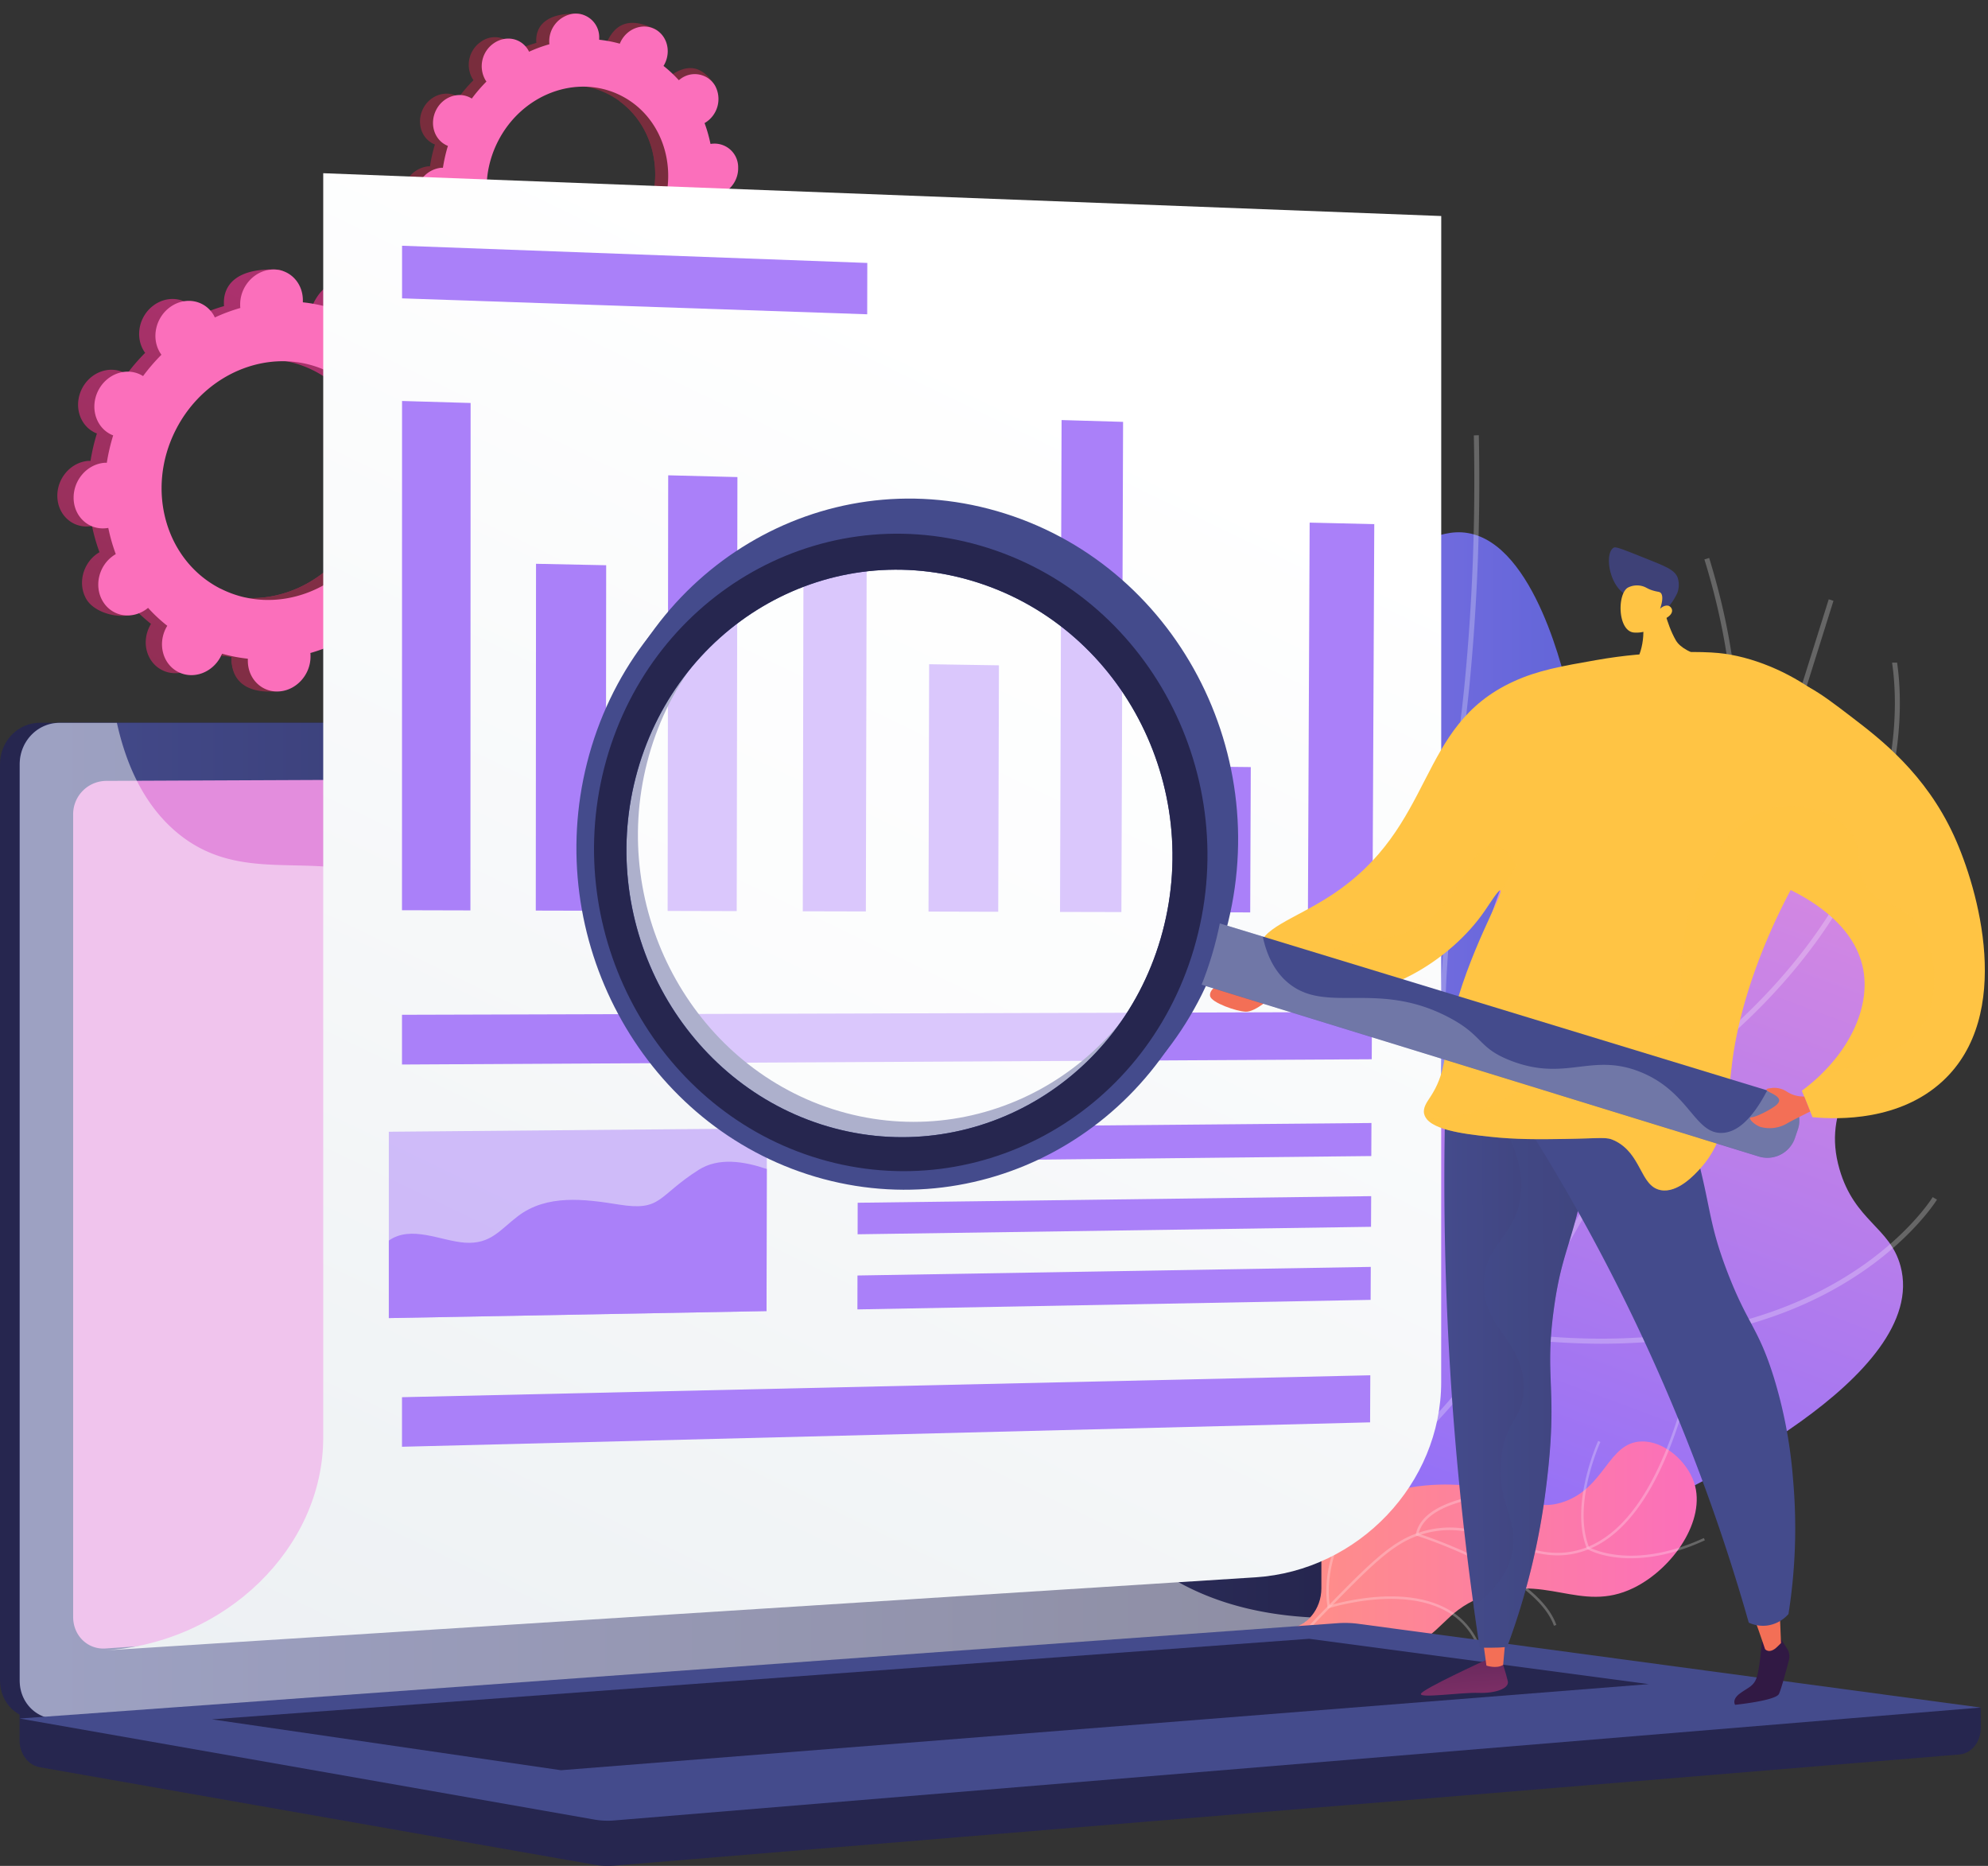 <svg xmlns="http://www.w3.org/2000/svg" width="146" height="137" fill="none" viewBox="0 0 146 137"><rect x="0" y="0" width="146" height="137" fill="#333333" stroke="none"/><path fill="url(#paint0_linear)" d="M28.888 42.905c1.114.566 2.513.046 3.126-1.16.613-1.207.207-2.646-.914-3.212a1.832 1.832 0 0 0-.183-.077c.204-.659.36-1.332.466-2.014h.194c1.28-.113 2.28-1.281 2.254-2.61-.026-1.33-1.08-2.313-2.35-2.197-.067 0-.133.016-.197.029a12.928 12.928 0 0 0-.549-1.924l.184-.11c1.097-.762 1.436-2.267.777-3.361-.659-1.095-2.075-1.362-3.161-.6-.057.04-.11.082-.161.124a11.46 11.46 0 0 0-1.41-1.317c.036-.058.07-.119.102-.183.612-1.208 1.414-2.526.29-3.073-2.598-1.271-3.712-.184-4.325 1.023-.03.062-.058.126-.085.183a11.243 11.243 0 0 0-1.894-.366v-.203c-.027-1.328.366-2.047-.915-2.071-2.782-.055-3.721 1.153-3.694 2.482 0 .07 0 .138.013.206-.641.182-1.268.415-1.873.695a1.607 1.607 0 0 0-.094-.183c-.658-1.098-2.072-1.362-3.16-.6-1.09.761-1.435 2.266-.777 3.361.033.055.07.108.108.16-.487.488-.938 1.012-1.35 1.566a2.068 2.068 0 0 0-.166-.095c-1.114-.567-2.514-.047-3.125 1.16-.611 1.21-.207 2.645.915 3.21.06.03.12.056.183.079-.205.66-.361 1.332-.469 2.014h-.183c-1.28.113-2.28 1.281-2.254 2.61.026 1.33 1.08 2.315 2.351 2.197.066 0 .132-.016.196-.027.134.654.318 1.297.549 1.924-.057.033-.115.07-.172.108-1.089.764-1.436 2.268-.778 3.361.659 1.093 2.84 1.602 3.926.84.057-.038-.656-.32-.603-.365.432.478.904.919 1.41 1.318-.037.059-.071.12-.102.183-.613 1.206-.207 2.643.915 3.21 1.121.565 2.513.047 3.126-1.162.031-.062.059-.126.084-.183.62.175 1.255.298 1.896.367v.203c.027 1.329 1.08 2.314 2.35 2.197 1.272-.118 2.28-1.282 2.253-2.611 0-.07 0-.137-.013-.205a12.802 12.802 0 0 0 1.872-.696c.029.059.06.117.095.183.658 1.099 2.073 1.362 3.161.599 1.089-.764 1.434-2.267.776-3.36a1.644 1.644 0 0 0-.108-.16c.488-.49.939-1.013 1.35-1.568.046.036.094.07.143.1zM15 43.088c-4.045-2.054-5.521-7.274-3.293-11.657 2.228-4.382 7.307-6.27 11.352-4.21 4.045 2.06 5.521 7.275 3.293 11.658-2.228 4.383-7.309 6.26-11.352 4.209z"/><path fill="url(#paint1_linear)" d="M31.59 36.435c1.28-.113 2.28-1.281 2.254-2.61-.025-1.33-1.08-2.313-2.35-2.197-.067 0-.132.016-.197.03a12.94 12.94 0 0 0-.548-1.925l.183-.11c1.097-.762 2.433-2.605 1.666-3.625-1.463-1.937-2.963-1.098-4.05-.337-.057.04-.11.083-.161.125a11.46 11.46 0 0 0-1.41-1.317c.036-.06.07-.119.102-.183a2.524 2.524 0 0 0 .142-1.997 411.33 411.33 0 0 0-3.11 5.577c3.227 2.365 4.256 7.028 2.238 11.004-1.71 3.369-5.106 5.26-8.416 5.024-.148.384-.293.77-.452 1.15a56.676 56.676 0 0 1-1.407 3.053c.308.059.617.105.926.136v.203c.027 1.33.832 2.457 3.137 2.334 1.281-.067 1.493-1.417 1.464-2.746 0-.07 0-.137-.013-.205a12.793 12.793 0 0 0 1.872-.696l.095.184c.659 1.098 2.942 1.557 4.025.796 1.083-.762.565-2.464-.093-3.557a1.645 1.645 0 0 0-.108-.161c.487-.49.939-1.013 1.35-1.567.053.035.108.067.165.096 1.114.566 2.513.046 3.126-1.16.613-1.207.207-2.646-.915-3.211a1.832 1.832 0 0 0-.183-.077c.205-.66.36-1.332.467-2.014.071-.01.135-.011.201-.017z"/><path fill="url(#paint2_linear)" d="M30.087 43.042c1.114.567 2.513.047 3.126-1.16.613-1.21.207-2.645-.914-3.212a1.664 1.664 0 0 0-.183-.077c.204-.659.36-1.332.466-2.014h.194c1.272-.113 2.28-1.281 2.254-2.61-.026-1.33-1.08-2.315-2.35-2.197-.067 0-.133.016-.197.027a12.993 12.993 0 0 0-.548-1.924c.058-.033.117-.07.182-.108 1.098-.764 1.437-2.268.778-3.361-.659-1.093-2.075-1.364-3.161-.6-.056.038-.11.08-.161.124-.433-.479-.905-.92-1.41-1.319.036-.058.07-.119.102-.183.612-1.206.206-2.643-.915-3.209-1.122-.566-2.514-.047-3.127 1.16l-.086.184a11.41 11.41 0 0 0-1.895-.366v-.203c-.028-1.33-1.08-2.315-2.351-2.197-1.272.117-2.28 1.281-2.252 2.61 0 .07 0 .138.013.205-.642.183-1.268.416-1.874.696a2.63 2.63 0 0 0-.093-.183c-.659-1.099-2.073-1.362-3.162-.599-1.088.764-1.434 2.267-.775 3.36.033.056.069.11.108.16a14.136 14.136 0 0 0-1.35 1.568 1.663 1.663 0 0 0-.167-.097c-1.114-.566-2.514-.046-3.125 1.16-.61 1.207-.206 2.646.915 3.212.059.03.117.053.183.077a14.4 14.4 0 0 0-.468 2.014 1.692 1.692 0 0 0-.183 0c-1.281.113-2.28 1.281-2.254 2.61.025 1.33 1.08 2.313 2.35 2.197.066-.005.132-.014.196-.027.134.654.318 1.297.55 1.924-.06.035-.116.07-.173.11-1.097.761-1.436 2.266-.777 3.36.658 1.096 2.074 1.363 3.161.6.057-.039.108-.081.161-.123.432.478.904.918 1.41 1.316-.036.059-.07.12-.104.183-.61 1.207-.204 2.646.915 3.212 1.12.565 2.514.045 3.127-1.161l.084-.183c.62.175 1.254.298 1.895.366v.201c.028 1.33 1.08 2.314 2.351 2.197 1.272-.117 2.28-1.281 2.252-2.61 0-.07 0-.138-.012-.206a12.802 12.802 0 0 0 1.871-.695c.03.06.06.119.095.183.659 1.098 2.073 1.362 3.162.6 1.088-.761 1.434-2.268.775-3.361a1.618 1.618 0 0 0-.108-.16 14.47 14.47 0 0 0 1.35-1.566.74.74 0 0 0 .149.095zm-13.888.183c-4.045-2.056-5.522-7.276-3.293-11.658 2.228-4.383 7.307-6.27 11.343-4.211 4.036 2.06 5.521 7.273 3.293 11.656-2.229 4.383-7.298 6.261-11.343 4.207v.006z"/><path fill="url(#paint3_linear)" d="M49.32 19.434c.888.45 2.013.036 2.494-.927.481-.963.163-2.109-.732-2.563a1.6 1.6 0 0 0-.14-.062c.16-.526.282-1.063.365-1.607.051.002.102.002.154 0a2.042 2.042 0 0 0 1.796-2.082 1.731 1.731 0 0 0-1.873-1.754 1.541 1.541 0 0 0-.157.022 10.361 10.361 0 0 0-.434-1.534 2.045 2.045 0 0 0 .757-2.768 1.73 1.73 0 0 0-2.52-.478 2.184 2.184 0 0 0-.129.099 9.128 9.128 0 0 0-1.123-1.051c.027-.048.057-.095.08-.145.489-.963 1.127-2.014.233-2.451-2.071-1.013-2.96-.147-3.449.816-.025.05-.047.101-.07.152-.494-.138-1-.235-1.51-.289v-.161c-.023-1.06.292-1.633-.732-1.648-2.22-.042-2.968.916-2.948 1.981 0 .055 0 .108.013.163-.512.144-1.011.328-1.495.55a1.732 1.732 0 0 0-2.596-.619 2.045 2.045 0 0 0-.618 2.68c.026.044.055.087.086.128-.389.39-.748.806-1.076 1.249-.044-.026-.088-.054-.133-.077-.89-.45-2.013-.037-2.494.926-.481.963-.163 2.11.732 2.563.046.024.093.042.14.062-.16.526-.282 1.063-.365 1.606h-.154a2.045 2.045 0 0 0-1.796 2.082 1.734 1.734 0 0 0 1.873 1.755c.053 0 .104-.013.157-.022.105.522.25 1.035.434 1.534a2.045 2.045 0 0 0-.758 2.766c.526.874 2.264 1.282 3.13.67.047-.03-.522-.256-.48-.288.344.38.72.732 1.123 1.05-.027.046-.057.094-.08.143-.489.963-.165 2.11.722 2.563.887.454 2.013.037 2.494-.926.025-.05.047-.1.067-.15.495.138 1 .234 1.512.287v.163a1.735 1.735 0 0 0 1.873 1.754 2.043 2.043 0 0 0 1.786-2.244 10.427 10.427 0 0 0 1.494-.55 1.732 1.732 0 0 0 2.596.619 2.044 2.044 0 0 0 .619-2.68c-.026-.044-.057-.086-.086-.128.389-.39.748-.806 1.076-1.249.053.02.097.046.142.07zm-11.076.14c-3.227-1.647-4.403-5.801-2.63-9.296 1.772-3.495 5.827-5.002 9.052-3.361 3.225 1.64 4.404 5.8 2.63 9.296-1.772 3.497-5.826 5-9.042 3.362h-.01z"/><path fill="url(#paint4_linear)" d="M51.472 14.273a2.041 2.041 0 0 0 1.796-2.081 1.731 1.731 0 0 0-1.873-1.754 1.542 1.542 0 0 0-.158.022 10.36 10.36 0 0 0-.433-1.534c.047-.028.093-.057.139-.088.867-.608 1.94-2.078 1.328-2.891-1.162-1.545-2.364-.877-3.23-.267a2.151 2.151 0 0 0-.129.098 9.13 9.13 0 0 0-1.123-1.05c.027-.048.057-.096.08-.145a2.015 2.015 0 0 0 .116-1.593 310.118 310.118 0 0 0-2.477 4.447c2.574 1.888 3.393 5.606 1.785 8.777-1.363 2.686-4.074 4.194-6.72 4.006-.117.305-.234.615-.366.915-.342.824-.731 1.63-1.121 2.435.245.046.49.082.732.108v.163c.022 1.058.664 1.959 2.5 1.862 1.018-.055 1.192-1.132 1.17-2.197-.001-.055-.005-.109-.011-.163a10.427 10.427 0 0 0 1.494-.55c.023.049.048.096.076.142.525.871 2.347 1.243 3.214.635.867-.608.45-1.965-.075-2.838-.026-.044-.057-.086-.086-.128.389-.389.749-.806 1.076-1.248.043.027.087.053.133.076.888.45 2.013.037 2.494-.926.481-.963.163-2.109-.732-2.563a1.572 1.572 0 0 0-.14-.062 11.4 11.4 0 0 0 .365-1.608c.059.004.117.004.176 0z"/><path fill="url(#paint5_linear)" d="M50.272 19.543c.889.452 2.012.036 2.493-.925.481-.961.165-2.11-.732-2.563a1.37 1.37 0 0 0-.14-.062c.162-.526.284-1.062.365-1.606h.154a2.047 2.047 0 0 0 1.799-2.083 1.734 1.734 0 0 0-1.876-1.754c-.053 0-.104.013-.155.022a10.377 10.377 0 0 0-.436-1.534 2.045 2.045 0 0 0 .76-2.768 1.735 1.735 0 0 0-2.523-.478c-.044.03-.086.063-.127.098a9.279 9.279 0 0 0-1.125-1.05c.03-.047.058-.095.083-.145.488-.961.163-2.11-.732-2.563-.895-.454-2.013-.037-2.494.924-.025.052-.047.101-.067.152-.495-.138-1-.235-1.512-.289v-.161a1.732 1.732 0 0 0-1.873-1.754 2.042 2.042 0 0 0-1.786 2.245c-.511.144-1.01.328-1.494.549a1.455 1.455 0 0 0-.073-.14c-.526-.873-1.647-1.087-2.523-.477a2.045 2.045 0 0 0-.619 2.68c.028.044.057.086.086.126-.388.39-.748.808-1.075 1.25a1.58 1.58 0 0 0-.134-.076c-.887-.452-2.012-.037-2.492.926-.48.963-.165 2.11.732 2.563.045.024.091.045.139.063a11.4 11.4 0 0 0-.366 1.607 1.46 1.46 0 0 0-.154 0 2.04 2.04 0 0 0-1.796 2.082c.022 1.06.86 1.845 1.873 1.754a1.49 1.49 0 0 0 .158-.022c.105.521.25 1.034.433 1.534a2.043 2.043 0 0 0-.757 2.768 1.73 1.73 0 0 0 2.52.478 2.21 2.21 0 0 0 .129-.1c.344.383.72.734 1.125 1.052-.03.047-.057.095-.082.144-.489.963-.165 2.11.731 2.563.897.454 2.013.039 2.494-.924.024-.051.046-.1.068-.152.495.139 1 .236 1.511.29v.16c.022 1.06.86 1.846 1.875 1.754a2.043 2.043 0 0 0 1.797-2.081c0-.055 0-.11-.011-.163.51-.145 1.01-.328 1.493-.55a1.73 1.73 0 0 0 2.596.619 2.047 2.047 0 0 0 .62-2.68 1.314 1.314 0 0 0-.088-.128c.39-.389.75-.806 1.078-1.247.041.024.084.048.13.072zm-11.076.14c-3.226-1.647-4.404-5.801-2.63-9.296 1.775-3.495 5.826-5 9.051-3.361 3.226 1.638 4.404 5.801 2.631 9.296-1.773 3.495-5.827 5-9.052 3.361z"/><path fill="url(#paint6_linear)" d="M87.702 118.928c2.07-5.524 4.256-13.914 2.456-23.363-2.36-12.392-9.501-15.715-18.112-34.418-5.443-11.825-9.12-20.139-5.39-27.392 2.927-5.688 10.046-10.051 16.132-9.125 5.063.77 9.999 5.288 12.624 8.951 2.148 2.986 2.878 5.564 5.598 6.35 2.779.806 4.358-1.207 6.789-.794 4.94.837 7.135 10.591 7.483 12.168 3.95 17.537-5.263 35.23-9.376 42.902-4.871 9.059-11 17.382-18.204 24.721z"/><g style="mix-blend-mode:soft-light" opacity=".5"><g style="mix-blend-mode:soft-light" opacity=".5"><path fill="#fff" d="M84.723 124.008l-.267-.249c5.437-5.858 9.696-11.731 12.665-17.476 4.375-8.47 5.785-16.402 4.192-23.577-1.246-5.62-4.245-10.602-8.396-17.495-3.313-5.503-6.156-9.104-8.666-12.28-3.279-4.153-5.87-7.434-7.95-13.021-2.11-5.675-2.98-11.915-2.582-18.56l.365.022c-.393 6.59.469 12.788 2.562 18.41 2.06 5.534 4.636 8.788 7.894 12.921 2.517 3.186 5.368 6.796 8.694 12.32 4.01 6.662 7.179 11.923 8.439 17.602 1.61 7.263.183 15.278-4.226 23.826-2.977 5.769-7.258 11.675-12.724 17.557z"/></g><g style="mix-blend-mode:soft-light" opacity=".5"><path fill="#fff" d="M90.157 61.27a31.49 31.49 0 0 1-10.078-1.855c-5.306-1.888-12.68-6.12-17.626-15.562l.324-.168c4.886 9.337 12.164 13.522 17.41 15.39a30.96 30.96 0 0 0 10.122 1.83c-1.99-11.935.366-21.2 2.704-26.885 2.55-6.199 5.633-9.6 5.672-9.633l.27.247c-.03.033-3.077 3.398-5.602 9.542-2.329 5.675-4.678 14.935-2.641 26.877l.034.204h-.206s-.145.012-.383.012z"/></g><g style="mix-blend-mode:soft-light" opacity=".5"><path fill="#fff" d="M99.267 76.375l-.115-.066c-.066-.037-6.555-3.672-13.772-6.041-7.18-2.359-19.32 1.587-19.44 1.627l-.116-.348c.123-.04 12.377-4.027 19.67-1.627 6.719 2.208 12.806 5.505 13.72 6.008 4.153-3.92 7.031-12.722 8.323-25.47.602-6.143.836-12.318.702-18.49l.366-.013a155.656 155.656 0 0 1-.704 18.537c-1.33 13.123-4.208 21.8-8.536 25.793l-.097.09z"/></g><g style="mix-blend-mode:soft-light" opacity=".5"><path fill="#fff" d="M98.606 104.123l.024-.366c.238-3.729-.646-7.066-2.625-9.92-1.588-2.29-3.882-4.277-6.817-5.909-5.015-2.788-10.229-3.577-10.282-3.584l.053-.366c.053 0 5.326.803 10.397 3.621 4.635 2.574 10.033 7.398 9.66 15.809 1.211-.832 5.909-4.176 11.208-9.573 5.655-5.76 13.172-15.106 16.879-26.913l7.201-22.92.347.11-7.192 22.931c-3.726 11.88-11.288 21.275-16.974 27.066-6.16 6.272-11.51 9.786-11.564 9.82l-.315.194z"/></g></g><path fill="url(#paint7_linear)" d="M88.578 117.379c9.309-.03 21.16-1.395 32.472-6.652 2.887-1.342 20.723-9.628 18.525-17.77-.773-2.87-3.379-3.296-4.482-7.115-1.304-4.524 1.519-6.818 3.436-12.492 1.143-3.383 4.49-13.289-1.475-18.695-3.563-3.232-10.291-4.71-15.388-3.466-7.477 1.83-9.981 9.154-14.004 21.618-3.566 11.052-2.595 13.745-5.306 21.66-2.003 5.873-5.816 13.968-13.778 22.912z"/><g style="mix-blend-mode:soft-light" opacity=".5"><g style="mix-blend-mode:soft-light" opacity=".5"><path fill="#fff" d="M64.67 122.661a64.285 64.285 0 0 1-15.936-2.074l.09-.355c10.218 2.614 20.137 2.746 29.48.392 12.441-3.137 23.195-10.723 31.947-22.55 9.115-12.317 13.78-26.147 16.087-35.58 1.599-6.531 1.208-13.74-1.165-21.42l.349-.107c2.391 7.751 2.786 15.027 1.173 21.623-2.318 9.465-7 23.344-16.149 35.711-8.804 11.9-19.622 19.529-32.154 22.687a56.03 56.03 0 0 1-13.723 1.673z"/></g><g style="mix-blend-mode:soft-light" opacity=".5"><path fill="#fff" d="M120.213 81.293l-.104-.128c-.028-.031-2.671-3.26-4.83-8.211-1.994-4.577-3.974-11.596-2.082-19.08l.355.091c-1.866 7.378.09 14.313 2.058 18.831a38.775 38.775 0 0 0 4.671 8.006c19.617-13.046 19.277-27.741 18.703-31.941a1.826 1.826 0 0 1-.024-.209h.366c0 .024.009.08.02.161.584 4.264.937 19.201-19.003 32.388l-.13.092z"/></g><g style="mix-blend-mode:soft-light" opacity=".5"><path fill="#fff" d="M117.631 98.66a52.316 52.316 0 0 1-7.113-.502l-.095-.015-.044-.088c-.055-.112-5.488-11.484-4.471-27.028l1.021-15.676.366.023-1.023 15.677c-.959 14.723 3.893 25.671 4.391 26.757 6.683.902 16.304.97 24.394-3.773 4.849-2.843 6.863-6.106 6.881-6.139l.315.183c-.022.035-2.084 3.376-7.011 6.267-3.578 2.109-9.319 4.313-17.611 4.313z"/></g></g><path fill="url(#paint8_linear)" d="M94.051 121.57c-.024-.946-.079-6.525 4.025-9.943 3.436-2.861 7.92-2.654 8.964-2.605 4.183.194 5.218 2.133 7.792 1.249 3.056-1.048 3.268-4.356 5.708-4.435 1.683-.055 3.365 1.465 3.881 3.03.902 2.746-1.57 6.316-4.448 7.723-3.966 1.938-6.566-1.258-11.255.703-2.724 1.14-2.671 2.563-5.523 3.844-3.315 1.468-6.738 1.042-9.144.434z"/><g style="mix-blend-mode:soft-light" opacity=".5"><g style="mix-blend-mode:soft-light" opacity=".5"><path fill="#fff" d="M92.746 123.663l-.144-.111a57.987 57.987 0 0 1 4.573-5.273c3.253-3.328 4.885-4.998 6.874-5.697 2.587-.916 4.605-.183 6.555.534 1.731.63 3.363 1.223 5.318.692 3.11-.842 5.6-4.245 7.419-10.117l.183.055c-1.83 5.934-4.378 9.379-7.547 10.24-2.012.549-3.67-.059-5.428-.698-1.921-.697-3.908-1.42-6.433-.532-1.946.682-3.569 2.343-6.802 5.649a58.136 58.136 0 0 0-4.568 5.258z"/></g><g style="mix-blend-mode:soft-light" opacity=".5"><path fill="#fff" d="M119.765 114.411a8.22 8.22 0 0 1-.915-.045c-1.464-.149-2.238-.604-2.271-.623l-.025-.016-.013-.03c-1.292-3.216.807-7.854.829-7.901l.164.077c-.02.046-2.072 4.577-.834 7.726.311.166 3.365 1.66 8.431-.672l.076.165c-2.248 1.041-4.107 1.319-5.442 1.319z"/></g><g style="mix-blend-mode:soft-light" opacity=".5"><path fill="#fff" d="M114.122 119.368c-1.346-3.832-9.991-6.591-10.079-6.613l-.078-.023.016-.081c.275-1.399 1.83-2.369 4.611-2.88a23.67 23.67 0 0 1 4.074-.353v.183c-.077 0-7.75-.077-8.485 3.006a35.497 35.497 0 0 1 4.486 1.844c3.157 1.574 5.053 3.207 5.631 4.855l-.176.062z"/></g><g style="mix-blend-mode:soft-light" opacity=".5"><path fill="#fff" d="M108.484 120.835c-2.342-5.472-10.794-2.788-10.875-2.759l-.104.033-.014-.108c-.763-5.196 3.905-9.905 3.953-9.952l.128.13c-.046.046-4.587 4.628-3.915 9.69.992-.295 8.732-2.396 10.995 2.895l-.168.071z"/></g></g><path fill="#26264F" d="M145.46 125.372L1.437 124.144v3.635c0 .985.63 1.831 1.48 1.974l40.725 7.158c.483.085.975.108 1.464.068l98.793-8.161c.882-.074 1.566-.916 1.566-1.928l-.005-1.518z"/><path fill="#26264F" d="M93.195 119.546l-90.268 6.659C1.314 126.324 0 125.059 0 123.38V56.107c0-1.68 1.314-3.04 2.927-3.04h90.268c1.33 0 2.407 1.23 2.407 2.746v60.809c0 1.527-1.077 2.827-2.407 2.924z"/><path fill="url(#paint9_linear)" d="M94.636 119.546L4.37 126.205c-1.616.119-2.928-1.146-2.928-2.825V56.107c0-1.68 1.314-3.04 2.928-3.04h90.267c1.33 0 2.406 1.23 2.406 2.746v60.809c0 1.527-1.076 2.827-2.406 2.924z"/><path fill="url(#paint10_linear)" d="M91.825 115.26L7.75 121.036c-1.314.09-2.378-.948-2.378-2.317V59.827a2.449 2.449 0 0 1 2.378-2.492l84.075-.366c1.097 0 1.985 1.003 1.985 2.252v53.641c0 1.26-.888 2.323-1.985 2.398z"/><path fill="#fff" d="M52.687 54.908a1.045 1.045 0 0 1-1.296.923 1.042 1.042 0 0 1-.312-1.886c.17-.11.368-.169.571-.169a1.097 1.097 0 0 1 1.037 1.132z"/><g style="mix-blend-mode:soft-light" opacity=".48"><path fill="#fff" d="M4.37 126.205l89.81-6.616.457-.035a2.422 2.422 0 0 0 1.59-.804c-6.464-.355-10.478-2.649-13.067-5.022-5.201-4.76-4.299-9.457-9.906-12.59-6.995-3.905-12.494 1.044-17.802-3.844-3.218-2.96-1.646-5.167-5.598-9.592-4.39-4.899-7.24-3.251-11.646-7.662-5.573-5.576-2.787-9.913-7.587-13.913-5.824-4.857-12.102-.367-17.646-5.018-2.391-2.014-3.703-4.93-4.39-8.036H4.375c-1.615 0-2.927 1.36-2.927 3.04v67.26c-.009 1.679 1.312 2.942 2.92 2.832z"/></g><path fill="url(#paint11_linear)" d="M98.23 119.179l-96.793 6.999 42.205 7.418c.483.084.975.107 1.464.066l100.353-8.29-45.688-6.146a7.415 7.415 0 0 0-1.54-.047z"/><path fill="#26264F" d="M15.563 126.238l80.584-5.914 24.939 3.329-79.888 6.321-25.636-3.736z"/><path fill="url(#paint12_linear)" d="M105.842 101.47c0 7.442-6.066 13.86-13.655 14.342l-84.523 5.371c8.937-.567 16.074-7.562 16.074-15.632V12.718l82.108 3.143-.004 85.609z"/><path fill="url(#paint13_linear)" d="M34.547 66.844l-5.024-.013.004-37.39 5.035.147-.015 37.256z"/><path fill="url(#paint14_linear)" d="M44.492 66.87l-5.144-.013.018-25.462 5.152.106-.026 25.369z"/><path fill="url(#paint15_linear)" d="M54.105 66.896l-5.074-.013.042-31.985 5.084.13-.052 31.868z"/><path fill="url(#paint16_linear)" d="M63.59 66.92l-4.633-.011.05-25.289 4.64.097-.058 25.203z"/><path fill="url(#paint17_linear)" d="M73.31 66.944l-5.119-.014.046-18.161 5.125.08-.052 18.095z"/><path fill="url(#paint18_linear)" d="M82.356 66.966l-4.508-.01.115-36.114 4.517.132-.124 35.992z"/><path fill="url(#paint19_linear)" d="M91.816 66.992l-4.804-.013.042-10.71 4.804.052-.042 10.671z"/><path fill="url(#paint20_linear)" d="M100.795 67.014l-4.74-.013.126-28.63 4.747.113-.133 28.53z"/><path fill="url(#paint21_linear)" d="M100.742 77.774l-71.219.386v-3.652l71.236-.203-.017 3.469z"/><path fill="url(#paint22_linear)" d="M100.62 104.433l-71.097 1.792v-3.639l71.113-1.609-.016 3.456z"/><path fill="url(#paint23_linear)" d="M63.688 23.076l-34.16-1.17v-3.863l34.167 1.263-.007 3.77z"/><path fill="url(#paint24_linear)" d="M56.32 82.849l-.025 13.415-27.74.513V83.096l27.764-.247z" opacity=".5"/><path fill="url(#paint25_linear)" d="M28.555 91.086v5.692l27.74-.513.019-10.435c-1.68-.566-3.54-.868-5.008.066-3.07 1.951-2.689 3.057-5.88 2.543-2.491-.401-5.263-.768-7.395.858-1.319 1.007-2 2.074-3.896 1.943-1.782-.132-3.934-1.308-5.58-.154z"/><path fill="url(#paint26_linear)" d="M100.709 84.88l-37.717.404.006-2.494 37.722-.337-.011 2.428z"/><path fill="url(#paint27_linear)" d="M100.689 90.076l-37.705.548.004-2.315 37.712-.485-.011 2.252z"/><path fill="url(#paint28_linear)" d="M100.66 95.44l-37.691.7.005-2.49 37.697-.631-.011 2.422z"/><path fill="url(#paint29_linear)" d="M109.054 121.914s-4.63 2.12-4.705 2.456c-.075.337 2.98-.12 4.228-.075 1.248.046 2.274-.326 2.159-.853-.116-.527-.549-1.858-.549-1.858l-1.133.33z"/><path fill="url(#paint30_linear)" d="M108.879 120.203l.285 2.089s.732.258 1.228-.051l.205-2.291-1.718.253z"/><path fill="url(#paint31_linear)" d="M130.707 120.202l.549.864a1.04 1.04 0 0 1 .126.809c-.183.722-.562 2.126-.732 2.492-.221.5-3.222.804-3.222.804s-.267-.377.355-.833c.622-.456 1.021-.529 1.239-1.201.217-.672.366-2.563.366-2.563l1.319-.372z"/><path fill="url(#paint32_linear)" d="M128.461 118.006c.198.156 1.167 3.079 1.167 3.079s.313.4.904-.183l.267-.263-.117-2.878-2.221.245z"/><path fill="url(#paint33_linear)" d="M106.229 78.254a228.105 228.105 0 0 0 2.441 42.712c.38.011.779.011 1.195 0 .281 0 .548-.024.817-.043a51.597 51.597 0 0 0 2.889-11.931c.876-7.057-.172-7.671.549-12.901.631-4.632 1.542-4.815 2.598-11.393 1.145-7.14.276-8.205-.145-8.592-1.804-1.651-6.008-.52-10.344 2.148z"/><path style="mix-blend-mode:multiply" fill="url(#paint34_linear)" d="M116.561 76.097c-1.713-1.566-5.617-.606-9.737 1.8 4.757 5.125 5.286 8.448 4.72 10.618-.636 2.444-2.59 3.15-2.576 5.82.017 3.28 2.979 4.143 2.928 7.614-.037 2.296-1.338 2.276-1.647 5.111-.355 3.354 1.347 4.508.803 6.99-.234 1.068-.915 2.465-2.826 3.907.14 1.018.285 2.027.435 3.017.381.011.779.013 1.195 0 .281 0 .549-.023.818-.042a52.134 52.134 0 0 0 1.705-5.492c.526-2.12.922-4.27 1.183-6.439.877-7.058-.172-7.671.549-12.901.631-4.632 1.542-4.817 2.598-11.393 1.142-7.157.273-8.224-.148-8.61z" opacity=".3"/><path fill="url(#paint35_linear)" d="M109.168 78.141a139.873 139.873 0 0 1 19.263 40.998c.427.198.902.27 1.368.209a2.537 2.537 0 0 0 1.548-.842c.52-3.285.631-6.622.331-9.934a34.264 34.264 0 0 0-1.414-7.462c-1.136-3.64-1.912-3.845-3.394-7.69-1.536-3.996-1.169-4.994-2.645-9.995a66.176 66.176 0 0 0-3.293-8.768l-11.764 3.484z"/><path fill="url(#paint36_linear)" d="M92.508 69.713c.039 1.454 2.426 2.733 4.349 3.127 4.495.915 9.707-2.35 12.181-5.966.485-.71 1.024-1.571 1.154-1.505.295.152-2.407 4.595-3.578 9.648-.6 2.585-.443 3.795-1.565 5.516-.254.39-.567.796-.457 1.258.276 1.155 2.916 1.464 4.757 1.662 1.934.22 3.736.2 5.518.172 2.854-.04 3.079-.183 3.73.13 1.983.976 1.85 3.31 3.342 3.621 1.255.262 2.527-1.139 2.928-1.583 2.096-2.31 1.985-5.095 2.356-7.904.865-6.528 4.411-13.683 7.878-18.212 1.052-1.373 1.784-2.096 1.829-3.373.134-3.747-5.797-7.883-10.737-8.359-1.354-.13-3.778-.09-6.05.127-.915.084-1.875.21-2.915.393-2.521.441-4.275.747-6.064 1.567-7.212 3.296-5.637 10.652-13.444 15.732-2.69 1.749-5.252 2.426-5.212 3.949z"/><path fill="url(#paint37_linear)" d="M122.055 44.059s.311 1.73 1.023 2.96c.646 1.113 3.309 1.512 3.864 1.706.554.194-.838 1.16-2.318 1.51-1.48.35-5.812.581-6.66.114-.847-.467.549-.608 1.57-1.144 1.021-.536 1.359-2.715 1.043-3.642-.317-.926 1.478-1.504 1.478-1.504z"/><path fill="url(#paint38_linear)" d="M119.239 43.557c-1.076-.767-1.372-2.845-.776-3.312.17-.134.333-.072 2.759.9 1.204.484 1.797.742 1.991 1.282.115.363.104.754-.031 1.11a4.242 4.242 0 0 1-.494.822c-.26.375-.244.366-.322.47-.352.464-.77.873-1.241 1.214a4.192 4.192 0 0 0-.197-.687 3.564 3.564 0 0 0-.439-.816c-.423-.573-.902-.732-1.25-.983z"/><path fill="url(#paint39_linear)" d="M121.993 45.534a2.239 2.239 0 0 1-2.013.906c-1.165-.128-1.222-2.759-.452-3.282a1.46 1.46 0 0 1 1.16-.1c.238.078.315.184.704.3.366.11.463.074.569.171.107.097.22.41-.043 1.166.234-.216.504-.29.691-.183a.397.397 0 0 1 .148.158c.158.298-.131.67-.764.864z"/><path style="mix-blend-mode:multiply" fill="url(#paint40_linear)" d="M98.81 69.49c3.258-.733 4.557-.713 6.169-2.015 2.682-2.164 3.086-5.457 4.645-5.417.731.02 1.335.773 1.762 1.51l-1.173 1.855c0-.024 0-.042-.02-.05-.13-.065-.67.795-1.155 1.505-2.473 3.616-7.684 6.884-12.18 5.967-1.281-.264-2.783-.928-3.643-1.774a55.314 55.314 0 0 1 5.594-1.582z" opacity=".3"/><path fill="url(#paint41_linear)" d="M93.503 73.123s-1.83-.183-2.927-.652c-1.098-.469-1.804.205-1.703.672.1.467 1.904 1.115 2.623 1.139.72.024 2.007-1.16 2.007-1.16z"/><path fill="url(#paint42_linear)" d="M133.113 82.027c1.974.183 6.418.257 9.563-2.653 5.232-4.844 2.636-14.065.814-18.033-2.088-4.545-5.412-7.09-7.432-8.637-2.506-1.919-4.035-3.09-5.876-2.829-4.757.68-8.05 10.436-5.443 13.235.855.915 1.702.397 4.177 1.186.807.256 6.824 2.175 7.867 6.61.732 3.102-1.133 6.736-4.455 9.177l.785 1.944z"/><path style="mix-blend-mode:multiply" fill="url(#paint43_linear)" d="M110.979 80.42c2.235-1.414 2.561-2.847 5.069-3.816 3.251-1.258 4.815.34 6.427-.948 1.918-1.536.22-4.211 1.656-8.85.243-.79 2.095-6.774 6.341-7.534 1.981-.355 4.596.405 5.604 2.084.788 1.314.055 2.294 1.013 3.745.959 1.452 2.104 1.099 3.326 2.303 1.94 1.92 2.238 5.97.487 8.26-.818 1.07-1.879 1.491-3.877 2.286a18.727 18.727 0 0 1-3.331.98c2.446-2.35 3.716-5.38 3.09-8.025-.653-2.765-3.237-4.551-5.286-5.566-2.05 3.861-3.726 8.336-4.284 12.55-.366 2.809-.26 5.593-2.357 7.904-.402.445-1.674 1.845-2.927 1.583-1.493-.31-1.359-2.645-3.342-3.62-.652-.32-.877-.171-3.731-.13-1.782.026-3.584.047-5.518-.173-1.628-.183-3.893-.445-4.573-1.31 2.943-.081 4.905-.896 6.213-1.724z" opacity=".3"/><path fill="url(#paint44_linear)" d="M131.815 83.58l.23-.678c.085-.257.117-.528.094-.797a2.002 2.002 0 0 0-.731-1.392 2.01 2.01 0 0 0-.709-.374L87.189 67.07l-1.326 4.497 43.292 13.342a2.142 2.142 0 0 0 2.66-1.33z"/><path fill="url(#paint45_linear)" d="M43.953 54.887c3.325-13.152 16.362-21.077 29.255-17.363 13.129 3.783 20.644 18.019 16.648 31.437-3.895 13.102-17.253 20.171-29.718 16.129-12.243-3.973-19.436-17.35-16.185-30.203zm42.124 12.916c3.293-11.23-2.993-23.124-13.957-26.315-10.795-3.143-21.772 3.455-24.598 14.498-2.777 10.829 3.293 22.12 13.63 25.448 10.495 3.368 21.694-2.626 24.925-13.63z"/><g style="mix-blend-mode:multiply" opacity=".3"><path fill="#D8DEE8" d="M87.19 67.071l5.547 1.69c.38 1.77 1.122 2.787 1.866 3.404 2.803 2.325 6.544-.211 11.764 2.515 2.62 1.367 2.122 2.237 4.574 3.193 4.059 1.576 5.918-.608 9.513.827 3.633 1.452 3.992 4.592 6.052 4.48.882-.05 2.012-.69 3.282-3.123l.915.276a2.012 2.012 0 0 1 1.346 2.563l-.23.678a2.145 2.145 0 0 1-2.66 1.331L85.867 71.562l1.323-4.49z"/></g><path fill="#fff" d="M60.125 83.226c10.858 3.496 22.45-2.695 25.796-14.086 3.423-11.63-3.092-23.95-14.453-27.25-11.18-3.249-22.529 3.59-25.45 15.013-2.856 11.208 3.413 22.88 14.107 26.323z" opacity=".56"/><path fill="url(#paint46_linear)" d="M43.112 56.015c3.328-13.152 16.363-21.077 29.255-17.363 13.129 3.783 20.646 18.019 16.649 31.436-3.895 13.103-17.252 20.174-29.719 16.13-12.24-3.973-19.434-17.35-16.185-30.203zm42.124 12.913c3.293-11.23-2.993-23.125-13.955-26.316-10.794-3.143-21.771 3.455-24.6 14.498-2.775 10.83 3.293 22.12 13.63 25.448 10.498 3.37 21.694-2.622 24.925-13.63z"/><path fill="url(#paint47_linear)" d="M44.368 56.401c3.154-12.405 15.46-19.858 27.609-16.345 12.36 3.574 19.442 16.979 15.7 29.62-3.658 12.363-16.25 19.055-28.022 15.249C48.078 81.18 41.283 68.535 44.368 56.4zm40.864 12.526c3.293-11.23-2.993-23.124-13.956-26.315-10.794-3.144-21.77 3.455-24.6 14.498-2.775 10.829 3.294 22.12 13.63 25.448 10.498 3.37 21.695-2.622 24.926-13.63z"/><path fill="url(#paint48_linear)" d="M132.944 81.61l-.439-1.1a2.248 2.248 0 0 1-1.307-.378 1.698 1.698 0 0 0-1.057-.253c-.165.046-.79.018-.077.366.714.348.706.593.41.872-.296.278-1.427.88-1.83.915-.402.035.33.66.732.732a2.53 2.53 0 0 0 1.916-.307c.305-.181 1.652-.848 1.652-.848z"/><defs><linearGradient id="paint0_linear" x1="23.814" x2="1.956" y1="23.934" y2="75.048" gradientUnits="userSpaceOnUse"><stop stop-color="#AB316D"/><stop offset="1" stop-color="#792D3D"/></linearGradient><linearGradient id="paint1_linear" x1="27190.5" x2="22803.3" y1="10733" y2="17136.4" gradientUnits="userSpaceOnUse"><stop stop-color="#AB316D"/><stop offset="1" stop-color="#792D3D"/></linearGradient><linearGradient id="paint2_linear" x1="45397.2" x2="38112.3" y1="15548.3" y2="6725.78" gradientUnits="userSpaceOnUse"><stop stop-color="#FF9085"/><stop offset="1" stop-color="#FB6FBB"/></linearGradient><linearGradient id="paint3_linear" x1="37969.3" x2="35563.4" y1="6179.49" y2="11587.9" gradientUnits="userSpaceOnUse"><stop stop-color="#AB316D"/><stop offset="1" stop-color="#792D3D"/></linearGradient><linearGradient id="paint4_linear" x1="23273.1" x2="20484" y1="6027.57" y2="10101.7" gradientUnits="userSpaceOnUse"><stop stop-color="#AB316D"/><stop offset="1" stop-color="#792D3D"/></linearGradient><linearGradient id="paint5_linear" x1="38802.6" x2="34169.8" y1="9021.03" y2="3408.62" gradientUnits="userSpaceOnUse"><stop stop-color="#FF9085"/><stop offset="1" stop-color="#FB6FBB"/></linearGradient><linearGradient id="paint6_linear" x1="65.145" x2="116.257" y1="71.718" y2="71.718" gradientUnits="userSpaceOnUse"><stop stop-color="#AA80F9"/><stop offset="1" stop-color="#6165D7"/></linearGradient><linearGradient id="paint7_linear" x1="134.605" x2="112.245" y1="51.522" y2="111.501" gradientUnits="userSpaceOnUse"><stop stop-color="#E38DDD"/><stop offset="1" stop-color="#9571F6"/></linearGradient><linearGradient id="paint8_linear" x1="94.047" x2="124.605" y1="113.983" y2="113.983" gradientUnits="userSpaceOnUse"><stop stop-color="#FF9085"/><stop offset="1" stop-color="#FB6FBB"/></linearGradient><linearGradient id="paint9_linear" x1="1.44" x2="97.042" y1="89.635" y2="89.635" gradientUnits="userSpaceOnUse"><stop stop-color="#444B8C"/><stop offset="1" stop-color="#26264F"/></linearGradient><linearGradient id="paint10_linear" x1="122692" x2="165445" y1="45793.7" y2="45793.7" gradientUnits="userSpaceOnUse"><stop stop-color="#E38DDD"/><stop offset="1" stop-color="#9571F6"/></linearGradient><linearGradient id="paint11_linear" x1="196704" x2="310081" y1="13453.5" y2="13453.5" gradientUnits="userSpaceOnUse"><stop stop-color="#444B8C"/><stop offset="1" stop-color="#26264F"/></linearGradient><linearGradient id="paint12_linear" x1="78.963" x2="25.116" y1="29.339" y2="140.621" gradientUnits="userSpaceOnUse"><stop stop-color="#fff"/><stop offset="1" stop-color="#EBEFF2"/></linearGradient><linearGradient id="paint13_linear" x1="7852.02" x2="-9943.9" y1="3095.71" y2="53243.1" gradientUnits="userSpaceOnUse"><stop stop-color="#AA80F9"/><stop offset="1" stop-color="#6165D7"/></linearGradient><linearGradient id="paint14_linear" x1="8353.27" x2="-230.077" y1="2197.61" y2="38632.6" gradientUnits="userSpaceOnUse"><stop stop-color="#AA80F9"/><stop offset="1" stop-color="#6165D7"/></linearGradient><linearGradient id="paint15_linear" x1="8558.13" x2="-4678.63" y1="2822.58" y2="47176.4" gradientUnits="userSpaceOnUse"><stop stop-color="#AA80F9"/><stop offset="1" stop-color="#6165D7"/></linearGradient><linearGradient id="paint16_linear" x1="8097.87" x2="-1136.23" y1="2310.72" y2="38121.4" gradientUnits="userSpaceOnUse"><stop stop-color="#AA80F9"/><stop offset="1" stop-color="#6165D7"/></linearGradient><linearGradient id="paint17_linear" x1="9200.49" x2="4715.4" y1="1724.58" y2="28409" gradientUnits="userSpaceOnUse"><stop stop-color="#AA80F9"/><stop offset="1" stop-color="#6165D7"/></linearGradient><linearGradient id="paint18_linear" x1="8486.39" x2="-9364.78" y1="3446.07" y2="51323.9" gradientUnits="userSpaceOnUse"><stop stop-color="#AA80F9"/><stop offset="1" stop-color="#6165D7"/></linearGradient><linearGradient id="paint19_linear" x1="9145.22" x2="7451.82" y1="1097.67" y2="17105.5" gradientUnits="userSpaceOnUse"><stop stop-color="#AA80F9"/><stop offset="1" stop-color="#6165D7"/></linearGradient><linearGradient id="paint20_linear" x1="9434.8" x2="-1826.56" y1="2884.74" y2="42961.4" gradientUnits="userSpaceOnUse"><stop stop-color="#AA80F9"/><stop offset="1" stop-color="#6165D7"/></linearGradient><linearGradient id="paint21_linear" x1="124005" x2="123989" y1="425.01" y2="6245.39" gradientUnits="userSpaceOnUse"><stop stop-color="#AA80F9"/><stop offset="1" stop-color="#6165D7"/></linearGradient><linearGradient id="paint22_linear" x1="124274" x2="124246" y1="580.085" y2="8503.55" gradientUnits="userSpaceOnUse"><stop stop-color="#AA80F9"/><stop offset="1" stop-color="#6165D7"/></linearGradient><linearGradient id="paint23_linear" x1="55547" x2="55493.5" y1="448.044" y2="8045.12" gradientUnits="userSpaceOnUse"><stop stop-color="#AA80F9"/><stop offset="1" stop-color="#6165D7"/></linearGradient><linearGradient id="paint24_linear" x1="45008.2" x2="44504.1" y1="1269.7" y2="22284" gradientUnits="userSpaceOnUse"><stop stop-color="#AA80F9"/><stop offset="1" stop-color="#6165D7"/></linearGradient><linearGradient id="paint25_linear" x1="45028.2" x2="44685.6" y1="1064.15" y2="18388.6" gradientUnits="userSpaceOnUse"><stop stop-color="#AA80F9"/><stop offset="1" stop-color="#6165D7"/></linearGradient><linearGradient id="paint26_linear" x1="69239.2" x2="69223.9" y1="352.498" y2="4625.2" gradientUnits="userSpaceOnUse"><stop stop-color="#AA80F9"/><stop offset="1" stop-color="#6165D7"/></linearGradient><linearGradient id="paint27_linear" x1="69264.7" x2="69249.7" y1="355.068" y2="4580.75" gradientUnits="userSpaceOnUse"><stop stop-color="#AA80F9"/><stop offset="1" stop-color="#6165D7"/></linearGradient><linearGradient id="paint28_linear" x1="69289.6" x2="69271" y1="391.212" y2="5103.34" gradientUnits="userSpaceOnUse"><stop stop-color="#AA80F9"/><stop offset="1" stop-color="#6165D7"/></linearGradient><linearGradient id="paint29_linear" x1="106.796" x2="107.984" y1="114.584" y2="129.247" gradientUnits="userSpaceOnUse"><stop stop-color="#311944"/><stop offset="1" stop-color="#A03976"/></linearGradient><linearGradient id="paint30_linear" x1="4690.27" x2="4685.81" y1="2310.45" y2="2107.87" gradientUnits="userSpaceOnUse"><stop stop-color="#FFC444"/><stop offset="1" stop-color="#F36F56"/></linearGradient><linearGradient id="paint31_linear" x1="11653.9" x2="11692.2" y1="4332.3" y2="4729.05" gradientUnits="userSpaceOnUse"><stop stop-color="#311944"/><stop offset="1" stop-color="#A03976"/></linearGradient><linearGradient id="paint32_linear" x1="6924.11" x2="6917.74" y1="3213.37" y2="2926.52" gradientUnits="userSpaceOnUse"><stop stop-color="#FFC444"/><stop offset="1" stop-color="#F36F56"/></linearGradient><linearGradient id="paint33_linear" x1="106.104" x2="117.328" y1="98.145" y2="98.118" gradientUnits="userSpaceOnUse"><stop stop-color="#444B8C"/><stop offset="1" stop-color="#3E4177"/></linearGradient><linearGradient id="paint34_linear" x1="28618.4" x2="29259.6" y1="35101.9" y2="35101.9" gradientUnits="userSpaceOnUse"><stop stop-color="#444B8C"/><stop offset="1" stop-color="#3E4177"/></linearGradient><linearGradient id="paint35_linear" x1="62355.6" x2="65155.7" y1="34110.8" y2="34110.8" gradientUnits="userSpaceOnUse"><stop stop-color="#444B8C"/><stop offset="1" stop-color="#3E4177"/></linearGradient><linearGradient id="paint36_linear" x1="79029.9" x2="94307.5" y1="33127.3" y2="14793.8" gradientUnits="userSpaceOnUse"><stop stop-color="#FFC444"/><stop offset="1" stop-color="#F36F56"/></linearGradient><linearGradient id="paint37_linear" x1="19084.8" x2="19024.3" y1="3370.6" y2="4133.06" gradientUnits="userSpaceOnUse"><stop stop-color="#FFC444"/><stop offset="1" stop-color="#F36F56"/></linearGradient><linearGradient id="paint38_linear" x1="19305.1" x2="19184.6" y1="7985.62" y2="7678.94" gradientUnits="userSpaceOnUse"><stop stop-color="#444B8C"/><stop offset="1" stop-color="#3E4177"/></linearGradient><linearGradient id="paint39_linear" x1="7753.27" x2="7786.07" y1="1645.96" y2="1941.97" gradientUnits="userSpaceOnUse"><stop stop-color="#FFC444"/><stop offset="1" stop-color="#F36F56"/></linearGradient><linearGradient id="paint40_linear" x1="34025.5" x2="35830.7" y1="6589.86" y2="6589.86" gradientUnits="userSpaceOnUse"><stop stop-color="#FFC444"/><stop offset="1" stop-color="#F36F56"/></linearGradient><linearGradient id="paint41_linear" x1="8711.1" x2="8675.25" y1="1298.56" y2="1469.81" gradientUnits="userSpaceOnUse"><stop stop-color="#FFC444"/><stop offset="1" stop-color="#F36F56"/></linearGradient><linearGradient id="paint42_linear" x1="40097.1" x2="52151.3" y1="28383.5" y2="19625.2" gradientUnits="userSpaceOnUse"><stop stop-color="#FFC444"/><stop offset="1" stop-color="#F36F56"/></linearGradient><linearGradient id="paint43_linear" x1="72101.3" x2="79702.2" y1="17783" y2="17783" gradientUnits="userSpaceOnUse"><stop stop-color="#FFC444"/><stop offset="1" stop-color="#F36F56"/></linearGradient><linearGradient id="paint44_linear" x1="84656.1" x2="96366.6" y1="11599.6" y2="11599.6" gradientUnits="userSpaceOnUse"><stop stop-color="#444B8C"/><stop offset="1" stop-color="#26264F"/></linearGradient><linearGradient id="paint45_linear" x1="76164.4" x2="88632.1" y1="27976.9" y2="27976.9" gradientUnits="userSpaceOnUse"><stop stop-color="#444B8C"/><stop offset="1" stop-color="#26264F"/></linearGradient><linearGradient id="paint46_linear" x1="355473" x2="357711" y1="-88496.2" y2="-97843.8" gradientUnits="userSpaceOnUse"><stop stop-color="#444B8C"/><stop offset="1" stop-color="#26264F"/></linearGradient><linearGradient id="paint47_linear" x1="337904" x2="334969" y1="-96471.6" y2="-84652.1" gradientUnits="userSpaceOnUse"><stop stop-color="#444B8C"/><stop offset="1" stop-color="#26264F"/></linearGradient><linearGradient id="paint48_linear" x1="17648.5" x2="17683.7" y1="8860.02" y2="8782.31" gradientUnits="userSpaceOnUse"><stop stop-color="#FFC444"/><stop offset="1" stop-color="#F36F56"/></linearGradient></defs></svg>